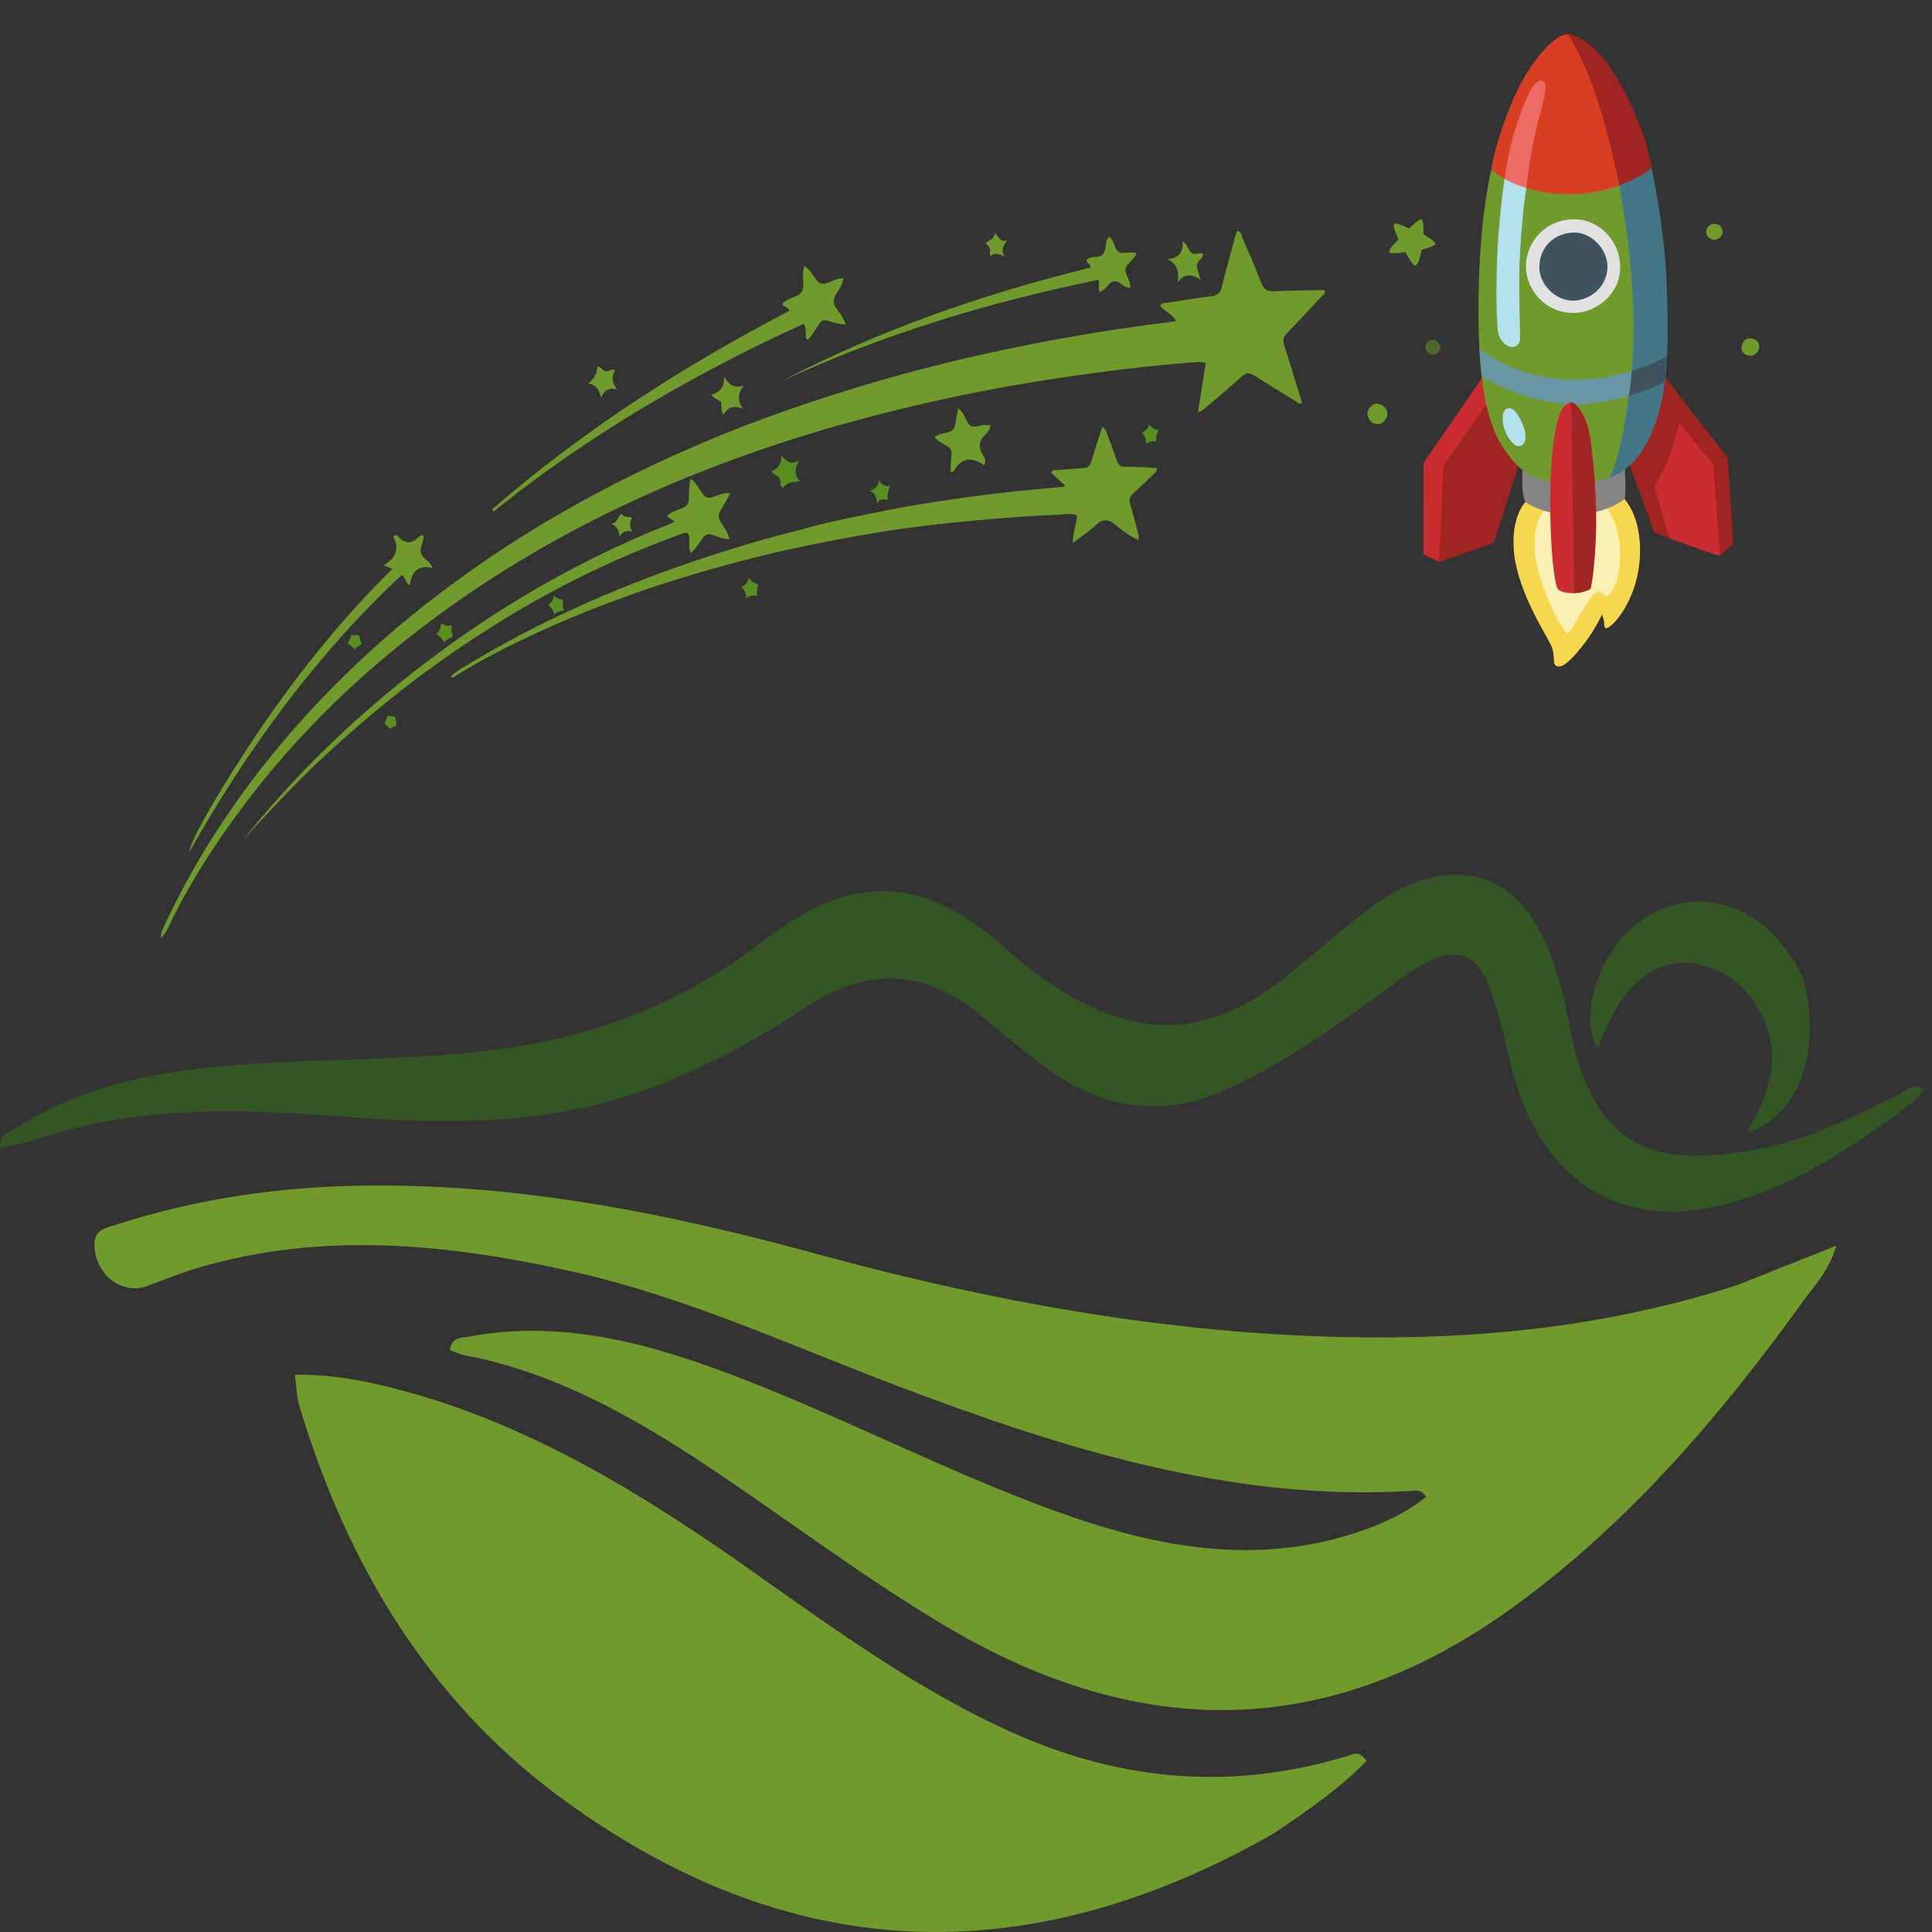 <svg width="64" height="64" viewBox="0 0 64 64" fill="none" xmlns="http://www.w3.org/2000/svg">
<rect x="0" y="0" width="64" height="64" fill="#333333" stroke="none"/>
<path d="M57.544 42.571C58.634 42.138 59.656 41.733 60.834 41.265C60.575 42.116 60.12 42.563 59.758 43.067C56.953 46.965 53.878 50.531 50.09 53.264C43.983 57.671 37.763 57.646 31.445 53.939C28.67 52.31 26.08 50.323 23.386 48.535C20.887 46.876 18.302 45.445 15.4 44.896C15.232 44.864 15.07 44.781 14.9 44.72C14.991 44.257 15.302 44.322 15.543 44.277C18.613 43.701 21.519 44.499 24.393 45.599C27.948 46.959 31.359 48.745 34.933 50.046C38.091 51.196 41.287 51.848 44.585 50.877C45.52 50.601 46.431 50.226 47.241 49.587C47.076 49.314 46.879 49.381 46.715 49.391C40.79 49.738 35.202 47.99 29.678 45.892C26.125 44.542 22.644 42.938 18.945 42.117C14.825 41.203 10.699 40.779 6.564 41.998C5.989 42.167 5.428 42.397 4.863 42.604C4.052 42.9 3.192 42.254 3.13 41.315C3.092 40.74 3.463 40.697 3.81 40.583C6.576 39.679 9.405 39.295 12.279 39.272C17.286 39.232 22.163 40.203 27.012 41.527C33.392 43.269 39.855 44.393 46.45 44.298C50.189 44.244 53.873 43.757 57.544 42.571Z" fill="#719A2C"/>
<path d="M42.191 60.737C34.013 65.404 26.073 65.142 18.443 59.452C14.257 56.331 11.507 51.895 9.912 46.553C9.829 46.275 9.825 45.966 9.766 45.541C11.091 45.519 12.332 45.785 13.549 46.123C17.588 47.248 21.197 49.429 24.696 51.892C27.622 53.952 30.52 56.085 33.764 57.493C37.313 59.034 40.935 59.297 44.622 58.172C44.802 58.117 45.015 57.956 45.269 58.334C44.355 59.267 43.303 59.986 42.191 60.737Z" fill="#719A2C"/>
<path d="M0.001 38.018C-0.024 37.543 0.326 37.484 0.567 37.335C2.477 36.152 4.554 35.616 6.705 35.38C10.317 34.983 13.964 35.242 17.565 34.589C20.348 34.085 22.915 32.999 25.229 31.207C28.218 28.893 30.549 28.937 33.379 31.469C34.462 32.439 35.636 33.222 36.964 33.672C38.941 34.342 40.734 33.775 42.384 32.515C43.393 31.744 44.337 30.865 45.352 30.104C46.306 29.388 47.371 28.89 48.54 28.994C49.651 29.092 50.466 29.796 51.029 30.885C51.516 31.827 51.778 32.859 51.973 33.904C52.766 38.171 54.866 38.686 58.222 38.069C59.842 37.771 61.36 37.031 62.859 36.278C63.108 36.153 63.336 35.851 63.746 36.086C63.207 36.73 62.552 37.116 61.933 37.545C60.328 38.657 58.649 39.58 56.774 39.982C53.425 40.702 50.881 38.89 50.028 35.181C49.843 34.373 49.646 33.561 49.373 32.786C48.971 31.644 48.293 31.341 47.297 31.863C46.707 32.172 46.163 32.596 45.614 32.997C43.989 34.186 42.342 35.335 40.531 36.133C38.325 37.107 36.268 36.665 34.362 35.154C33.728 34.653 33.098 34.147 32.476 33.628C30.608 32.072 28.695 32.051 26.714 33.356C25.041 34.458 23.304 35.408 21.449 36.083C18.237 37.253 14.95 37.259 11.632 37.007C8.148 36.742 4.664 36.587 1.252 37.724C0.856 37.855 0.45 37.95 0.001 38.018Z" fill="#345524"/>
<path d="M59.704 32.33C60.389 34.696 59.638 36.95 57.84 37.554C58.644 36.22 59.042 34.931 58.32 33.547C57.925 32.792 57.341 32.291 56.599 32.038C55.032 31.504 53.693 32.497 52.943 34.736C52.264 33.787 52.947 31.559 54.209 30.606C56.12 29.163 58.475 29.874 59.704 32.33Z" fill="#345524"/>
<path d="M13.194 20.755C16.247 18.187 19.586 16.255 23.119 14.734C24.758 14.028 26.431 13.437 28.124 12.913C29.595 12.458 31.079 12.066 32.575 11.735C34.596 11.286 36.631 10.93 38.679 10.677C38.764 10.666 38.849 10.652 38.961 10.635C38.819 10.39 38.575 10.323 38.434 10.126C38.485 10.018 38.575 10.042 38.647 10.031C39.146 9.953 39.646 9.872 40.147 9.811C40.33 9.788 40.426 9.711 40.475 9.505C40.594 9.011 40.731 8.523 40.864 8.034C40.9 7.904 40.918 7.765 40.995 7.648C41.099 7.661 41.109 7.763 41.141 7.837C41.356 8.342 41.584 8.842 41.773 9.359C41.864 9.606 41.996 9.655 42.203 9.647C42.728 9.626 43.253 9.62 43.777 9.609C43.812 9.608 43.847 9.614 43.885 9.618C43.902 9.749 43.806 9.791 43.749 9.852C43.376 10.257 43 10.66 42.619 11.057C42.507 11.173 42.489 11.278 42.542 11.442C42.746 12.072 42.936 12.708 43.131 13.344C43.025 13.408 42.968 13.32 42.906 13.282C42.45 13.004 41.992 12.727 41.543 12.435C41.389 12.336 41.28 12.341 41.139 12.469C40.746 12.826 40.341 13.163 39.939 13.506C39.877 13.559 39.818 13.622 39.688 13.646C39.775 13.091 39.858 12.558 39.942 12.023C39.781 11.976 39.651 11.993 39.524 12.003C38.086 12.114 36.654 12.288 35.227 12.5C33.736 12.72 32.251 12.994 30.775 13.328C28.862 13.761 26.971 14.283 25.107 14.93C20.835 16.412 16.808 18.469 13.167 21.425C10.802 23.346 8.713 25.59 6.979 28.241C6.466 29.025 5.992 29.841 5.582 30.701C5.521 30.827 5.461 30.956 5.331 31.078C5.323 30.896 5.39 30.779 5.444 30.664C6.183 29.075 7.069 27.598 8.08 26.215C9.58 24.159 11.299 22.366 13.194 20.755Z" fill="#719A2C"/>
<path d="M26.594 17.53C27.351 17.304 28.105 17.166 28.854 17.009C30.257 16.716 31.672 16.508 33.09 16.336C33.777 16.253 34.467 16.2 35.155 16.132C35.195 16.128 35.242 16.151 35.284 16.086C35.13 15.946 34.975 15.806 34.826 15.67C34.858 15.548 34.932 15.581 34.992 15.576C35.3 15.551 35.609 15.521 35.918 15.504C36.059 15.496 36.114 15.409 36.156 15.272C36.268 14.898 36.391 14.527 36.516 14.133C36.655 14.239 36.673 14.383 36.72 14.501C36.819 14.753 36.909 15.01 36.998 15.267C37.045 15.404 37.114 15.462 37.256 15.462C37.612 15.461 37.968 15.487 38.325 15.503C38.33 15.646 38.241 15.678 38.185 15.732C37.968 15.945 37.751 16.159 37.526 16.361C37.418 16.457 37.397 16.554 37.44 16.7C37.537 17.03 37.621 17.366 37.709 17.7C37.723 17.754 37.739 17.81 37.695 17.89C37.438 17.757 37.189 17.592 36.967 17.397C36.712 17.174 36.512 17.186 36.27 17.419C36.06 17.622 35.813 17.777 35.539 17.985C35.538 17.638 35.657 17.371 35.682 17.078C35.472 16.982 35.261 17.045 35.06 17.052C34.147 17.084 33.235 17.155 32.324 17.239C31.175 17.344 30.028 17.475 28.889 17.669C27.395 17.924 25.908 18.222 24.435 18.614C21.728 19.336 19.083 20.263 16.547 21.565C16.082 21.803 15.626 22.063 15.176 22.337C15.104 22.382 15.037 22.454 14.917 22.436C15.094 22.235 15.304 22.131 15.501 22.012C17.87 20.586 20.356 19.486 22.925 18.612C24.13 18.203 25.345 17.836 26.594 17.53Z" fill="#719A2C"/>
<path d="M14.522 21.953C13.328 22.794 12.21 23.721 11.124 24.701C10.04 25.679 9.031 26.751 8.038 27.842C9.968 25.407 12.186 23.354 14.606 21.572C17.025 19.791 19.603 18.369 22.335 17.297C22.28 17.166 22.147 17.201 22.097 17.077C22.259 16.946 22.456 16.897 22.637 16.815C22.762 16.759 22.811 16.678 22.819 16.526C22.829 16.312 22.817 16.093 22.877 15.859C23.061 15.989 23.153 16.185 23.272 16.349C23.359 16.469 23.435 16.516 23.582 16.472C23.767 16.416 23.947 16.319 24.196 16.333C24.083 16.536 23.991 16.72 23.881 16.89C23.794 17.027 23.782 17.133 23.871 17.283C23.976 17.46 24.108 17.625 24.171 17.858C23.957 17.862 23.777 17.778 23.596 17.716C23.458 17.669 23.369 17.704 23.278 17.828C23.156 17.992 23.051 18.176 22.886 18.314C22.804 18.172 22.84 18.033 22.837 17.9C22.832 17.649 22.784 17.607 22.578 17.682C20.554 18.42 18.602 19.346 16.733 20.49C15.986 20.947 15.252 21.428 14.522 21.953Z" fill="#719A2C"/>
<path d="M17.202 16.275C16.909 16.506 16.629 16.727 16.35 16.948C16.335 16.921 16.321 16.895 16.306 16.869C19.349 14.229 22.67 12.111 26.149 10.296C26.104 10.146 25.968 10.19 25.909 10.066C26.038 9.93 26.213 9.88 26.371 9.808C26.539 9.732 26.62 9.639 26.612 9.415C26.605 9.226 26.574 9.026 26.644 8.808C26.815 8.919 26.918 9.096 27.028 9.252C27.143 9.416 27.257 9.434 27.423 9.367C27.582 9.303 27.742 9.221 27.938 9.212C27.917 9.427 27.796 9.572 27.708 9.727C27.602 9.914 27.578 10.06 27.723 10.242C27.833 10.382 27.944 10.535 28.015 10.747C27.786 10.751 27.597 10.673 27.406 10.62C27.282 10.586 27.207 10.618 27.131 10.733C27.013 10.913 26.913 11.112 26.758 11.258C26.655 11.193 26.7 11.094 26.691 11.011C26.681 10.925 26.695 10.831 26.618 10.727C23.33 12.231 20.167 14.019 17.202 16.275Z" fill="#719A2C"/>
<path d="M37.383 8.747C37.266 8.845 37.261 8.946 37.312 9.077C37.367 9.215 37.442 9.348 37.443 9.526C37.3 9.539 37.195 9.443 37.089 9.377C36.948 9.288 36.843 9.3 36.726 9.43C36.642 9.524 36.561 9.637 36.43 9.668C36.34 9.551 36.459 9.413 36.384 9.271C32.773 10.007 29.236 11.068 25.831 12.656C29.126 10.924 32.579 9.736 36.124 8.865C36.123 8.741 35.997 8.721 35.993 8.613C36.077 8.514 36.193 8.516 36.294 8.514C36.51 8.511 36.6 8.39 36.628 8.162C36.641 8.055 36.649 7.934 36.738 7.839C36.849 7.916 36.891 8.049 36.936 8.169C36.999 8.336 37.087 8.406 37.252 8.377C37.375 8.355 37.504 8.372 37.656 8.371C37.592 8.551 37.471 8.624 37.383 8.747Z" fill="#719A2C"/>
<path d="M8.623 24.146C9.937 22.224 11.366 20.445 13.002 18.843C12.91 18.808 12.839 18.781 12.7 18.727C13.111 18.499 13.245 18.183 13.027 17.77C13.112 17.684 13.166 17.742 13.2 17.78C13.427 18.03 13.649 18.018 13.876 17.782C13.91 17.747 13.956 17.712 14.023 17.744C14.05 17.945 13.891 18.131 13.946 18.325C14.001 18.516 14.232 18.558 14.333 18.818C13.877 18.698 13.636 18.916 13.578 19.389C13.416 19.321 13.455 19.137 13.309 19.047C10.526 21.634 8.246 24.736 6.275 28.215C6.282 27.857 7.383 25.977 8.623 24.146Z" fill="#719A2C"/>
<path d="M32.6 15.408C32.205 15.139 31.867 15.14 31.598 15.599C31.579 15.631 31.542 15.651 31.484 15.616C31.494 15.444 31.498 15.26 31.519 15.078C31.535 14.937 31.496 14.853 31.384 14.784C31.242 14.696 31.085 14.632 30.96 14.48C31.1 14.357 31.267 14.367 31.412 14.321C31.562 14.274 31.628 14.192 31.649 14.028C31.669 13.87 31.705 13.715 31.739 13.527C31.9 13.639 31.955 13.802 32.023 13.942C32.101 14.103 32.196 14.157 32.355 14.125C32.499 14.095 32.647 14.056 32.813 14.091C32.781 14.28 32.651 14.371 32.561 14.484C32.436 14.641 32.433 14.778 32.504 14.967C32.555 15.105 32.716 15.222 32.6 15.408Z" fill="#719A2C"/>
<path d="M39.663 8.399C39.736 8.395 39.793 8.368 39.855 8.42C39.843 8.583 39.651 8.641 39.65 8.789C39.649 8.925 39.714 9.062 39.769 9.27C39.482 9.073 39.236 9.048 39.014 9.354C39.065 9 38.998 8.739 38.679 8.587C39.011 8.552 39.203 8.394 39.177 8C39.397 8.1 39.361 8.49 39.663 8.399Z" fill="#719A2C"/>
<path d="M23.881 13.321C23.789 13.219 23.659 13.214 23.556 13.073C23.833 13.005 24.004 12.838 23.987 12.473C24.147 12.756 24.34 12.878 24.639 12.771C24.441 13.029 24.41 13.271 24.618 13.544C24.344 13.441 24.117 13.451 23.965 13.744C23.87 13.595 23.918 13.458 23.881 13.321Z" fill="#719A2C"/>
<path d="M25.844 15.908C25.813 15.724 25.63 15.768 25.555 15.608C25.785 15.544 25.882 15.36 25.886 15.081C26.048 15.296 26.215 15.407 26.469 15.255C26.332 15.504 26.3 15.727 26.495 15.941C26.115 15.982 26.115 15.982 25.924 16.158C25.832 16.11 25.868 16.006 25.844 15.908Z" fill="#598F20"/>
<path d="M20.174 12.278C20.241 12.249 20.292 12.211 20.372 12.272C20.238 12.483 20.28 12.686 20.44 12.896C20.2 12.844 20.021 12.892 19.921 13.175C19.841 12.931 19.759 12.721 19.49 12.721C19.741 12.44 19.741 12.44 19.796 12.135C19.93 12.145 19.995 12.373 20.174 12.278Z" fill="#719A2C"/>
<path d="M32.789 8.378C32.843 8.213 32.722 8.15 32.652 8.045C32.769 7.954 32.933 7.933 32.955 7.714C33.08 7.838 33.132 8.034 33.36 7.962C33.24 8.144 33.147 8.274 33.276 8.5C33.089 8.405 32.97 8.364 32.849 8.463C32.817 8.488 32.786 8.443 32.789 8.378Z" fill="#719A2C"/>
<path d="M20.59 17.02C20.678 17.164 20.81 17.104 20.931 17.14C20.878 17.29 20.833 17.433 20.945 17.604C20.775 17.582 20.636 17.581 20.531 17.764C20.491 17.58 20.455 17.433 20.256 17.36C20.464 17.303 20.466 17.105 20.59 17.02Z" fill="#719A2C"/>
<path d="M29.422 16.544C29.291 16.561 29.158 16.479 29.051 16.685C29.014 16.487 29.029 16.326 28.811 16.272C28.996 16.184 29.098 16.105 29.114 15.916C29.233 16.043 29.318 16.148 29.481 16.082C29.438 16.257 29.374 16.389 29.422 16.544Z" fill="#598F20"/>
<path d="M25.132 19.395C25.047 19.501 25.084 19.62 25.077 19.748C24.954 19.711 24.839 19.716 24.715 19.818C24.72 19.652 24.665 19.546 24.556 19.447C24.689 19.395 24.765 19.308 24.803 19.146C24.897 19.29 25.032 19.301 25.132 19.395Z" fill="#598F20"/>
<path d="M15.001 21.022C14.968 21.202 14.773 21.122 14.726 21.307C14.649 21.167 14.575 21.074 14.455 21.013C14.552 20.911 14.607 20.805 14.61 20.65C14.729 20.712 14.834 20.762 14.944 20.704C15.008 20.806 14.903 20.927 15.001 21.022Z" fill="#598F20"/>
<path d="M38.34 14.357C38.277 14.441 38.314 14.525 38.313 14.622C38.195 14.607 38.086 14.62 37.966 14.699C37.964 14.549 37.936 14.431 37.826 14.342C37.928 14.264 38.037 14.224 38.059 14.071C38.158 14.124 38.208 14.241 38.321 14.233C38.377 14.229 38.371 14.296 38.34 14.357Z" fill="#598F20"/>
<path d="M18.648 19.852C18.64 19.978 18.622 20.095 18.689 20.226C18.562 20.234 18.459 20.256 18.366 20.353C18.326 20.22 18.268 20.123 18.165 20.06C18.229 19.951 18.36 19.909 18.323 19.738C18.443 19.782 18.524 19.884 18.648 19.852Z" fill="#598F20"/>
<path d="M11.92 21.158C11.94 21.225 11.959 21.276 11.982 21.34C11.901 21.387 11.812 21.419 11.754 21.514C11.672 21.451 11.624 21.353 11.512 21.329C11.557 21.219 11.633 21.136 11.628 21.004C11.701 21.139 11.893 20.89 11.92 21.158Z" fill="#598F20"/>
<path d="M13.111 23.887C13.205 24.144 12.953 24.026 12.935 24.155C12.859 24.081 12.801 24.024 12.743 23.967C12.774 23.885 12.805 23.806 12.843 23.707C12.922 23.784 13.105 23.611 13.111 23.887Z" fill="#598F20"/>
<g clip-path="url(#clip0_631_2)">
<path d="M47.154 18.366L47.157 15.331L49.278 12.252L50.394 13.865L47.987 18.481L47.662 18.612L47.154 18.366Z" fill="#CA2C31"/>
<path d="M47.809 15.448L47.678 18.617L49.49 17.979L50.379 15.174L49.93 14.73L49.278 13.334L47.809 15.448ZM54.384 14.133L53.938 15.286L54.801 17.641C54.801 17.641 56.948 18.436 56.978 18.406C57.008 18.376 57.414 18.025 57.414 18.025L57.236 15.172L54.985 12.274L54.384 14.133Z" fill="#A02422"/>
<path d="M54.795 16.105C54.795 16.105 55.147 15.566 55.311 15.095C55.474 14.624 55.637 14.004 55.637 14.004L56.758 15.397L56.973 18.406C56.973 18.406 56.849 18.394 56.105 18.124C55.511 17.908 55.301 17.829 55.301 17.829L54.795 16.105Z" fill="#CA2C31"/>
<path d="M50.58 16.577C50.58 16.577 50.001 17.073 50.165 18.404C50.315 19.619 51.178 20.971 51.368 21.351C51.558 21.732 51.385 22.024 51.593 22.075C51.801 22.126 52.127 21.78 52.487 21.312C52.847 20.844 53.069 20.357 53.069 20.357C53.069 20.357 53.096 20.419 53.135 20.576C53.148 20.632 53.124 20.757 53.181 20.802C53.318 20.911 54.363 19.857 54.328 18.156C54.29 16.32 53.085 16.004 53.085 16.004L50.58 16.577Z" fill="#F7D74D"/>
<path d="M51.177 16.844C51.177 16.844 50.633 17.457 50.906 18.679C51.179 19.9 51.825 20.98 51.929 20.991C52.032 21.004 52.593 19.785 52.871 19.633C53.062 19.53 53.137 19.754 53.215 19.753C53.281 19.753 53.721 19.418 53.66 18.112C53.6 16.805 52.492 16.007 52.492 16.007L51.177 16.844Z" fill="#FBF0B4"/>
<path d="M50.437 15.549C50.437 15.549 50.408 16.1 50.455 16.352C50.502 16.604 50.515 16.617 50.566 16.655C50.618 16.693 51.221 17.075 52.102 17.053C53.182 17.026 53.742 16.602 53.812 16.531C53.883 16.459 53.818 15.457 53.818 15.457L50.437 15.549Z" fill="#858585"/>
<path d="M53.298 15.816C53.298 15.816 54.078 15.649 54.596 14.589C55.304 13.141 55.274 11.536 55.217 9.53C55.161 7.594 54.713 5.574 54.713 5.574L52.283 4.282L53.298 15.816Z" fill="#437687"/>
<path d="M53.932 13.117L53.655 12.585L54.024 12.302C54.024 12.302 54.388 12.169 54.655 12.07C54.922 11.971 55.22 11.799 55.22 11.799L55.154 12.653C55.154 12.653 54.807 12.813 54.543 12.918C54.245 13.037 53.932 13.117 53.932 13.117Z" fill="#3F545F"/>
<path d="M49.405 5.614C49.405 5.614 49.037 7.038 48.984 9.55C48.936 11.813 49.082 13.669 49.727 14.72C50.268 15.6 50.794 15.934 51.655 15.998C52.566 16.066 53.298 15.815 53.298 15.815C53.298 15.815 53.67 15.449 54.007 12.726C54.426 9.326 53.463 5.322 53.463 5.322L49.405 5.614Z" fill="#719A2C"/>
<path d="M53.672 6.132C53.672 6.132 52.557 6.588 51.218 6.376C49.888 6.166 49.405 5.602 49.405 5.602C49.405 5.602 49.5 4.774 50.117 3.31C50.533 2.326 51.337 1.222 51.884 1.137C52.431 1.052 53.081 2.746 53.081 2.746L54.003 5.572L53.672 6.132Z" fill="#D83F22"/>
<path d="M53.956 13.107C53.956 13.107 52.936 13.444 52.014 13.39C50.273 13.288 49.081 12.447 49.081 12.447L49.004 11.558C49.004 11.558 50.194 12.53 52.002 12.58C53.18 12.612 54.051 12.291 54.051 12.291C54.051 12.291 54.033 12.51 54.005 12.735C53.987 12.879 53.956 13.107 53.956 13.107Z" fill="#6896A5"/>
<path d="M54.713 5.574C54.713 5.574 54.624 4.679 53.896 3.196C52.881 1.128 51.947 1.136 51.947 1.136C51.947 1.136 52.527 2.022 53.005 3.585C53.388 4.838 53.638 6.145 53.638 6.145C53.638 6.145 54.063 5.98 54.267 5.866C54.525 5.722 54.713 5.574 54.713 5.574Z" fill="#A02422"/>
<path d="M50.309 14.779C50.546 14.772 50.607 14.466 50.441 14.062C50.275 13.657 50.113 13.501 49.953 13.528C49.752 13.561 49.745 13.94 49.825 14.188C49.915 14.463 50.129 14.784 50.309 14.779ZM49.84 5.925C49.84 5.925 49.647 7.15 49.593 8.606C49.544 9.943 49.588 10.904 49.642 11.083C49.7 11.275 49.876 11.45 50.019 11.487C50.161 11.523 50.323 11.453 50.349 11.269C50.374 11.083 50.284 9.498 50.361 8.222C50.431 7.055 50.56 6.229 50.56 6.229C50.56 6.229 50.407 5.691 50.296 5.645C50.184 5.598 49.84 5.925 49.84 5.925Z" fill="#B3E1EE"/>
<path d="M49.84 5.925C49.84 5.925 49.956 4.995 50.24 4.137C50.503 3.339 50.807 2.588 51.094 2.681C51.367 2.77 51.027 3.613 50.843 4.469C50.66 5.325 50.561 6.226 50.561 6.226C50.561 6.226 50.344 6.164 50.164 6.085C50.053 6.038 49.945 5.984 49.84 5.925Z" fill="#ED6A65"/>
<path d="M52.071 7.265C51.07 7.313 50.48 8.171 50.554 8.954C50.632 9.76 51.335 10.4 52.172 10.366C52.933 10.334 53.744 9.679 53.665 8.723C53.596 7.874 52.889 7.225 52.071 7.265Z" fill="#E1E1E1"/>
<path d="M50.992 8.851C50.99 9.465 51.614 10.047 52.257 9.949C52.818 9.864 53.26 9.392 53.249 8.813C53.239 8.234 52.703 7.705 52.16 7.702C51.535 7.7 50.994 8.149 50.992 8.851Z" fill="#3F545F"/>
<path d="M51.938 14.492C51.938 14.492 51.922 13.325 52.049 13.324C52.176 13.323 52.526 13.686 52.651 14.359C52.774 15.032 52.878 16.349 52.877 17.309C52.875 18.255 52.746 19.465 52.674 19.519C52.617 19.562 52.316 19.665 52.138 19.649C51.963 19.632 51.738 18.944 51.68 18.699C51.623 18.453 51.938 14.492 51.938 14.492Z" fill="#A02524"/>
<path d="M51.614 19.521C51.742 19.662 52.144 19.65 52.144 19.65L52.049 13.325C52.049 13.325 51.736 13.308 51.577 14.01C51.417 14.719 51.366 15.426 51.355 16.535C51.342 18.082 51.485 19.379 51.614 19.521Z" fill="#CA2C31"/>
<path d="M45.299 13.693C45.301 13.901 45.464 14.071 45.675 14.049C45.863 14.03 45.974 13.807 45.959 13.668C45.944 13.528 45.769 13.37 45.603 13.372C45.437 13.373 45.3 13.567 45.299 13.693Z" fill="#719A2C"/>
<path opacity="0.5" d="M47.218 11.505C47.228 11.67 47.383 11.773 47.504 11.747C47.624 11.721 47.728 11.606 47.715 11.487C47.703 11.381 47.59 11.258 47.444 11.259C47.318 11.261 47.212 11.398 47.218 11.505Z" fill="#719A2C"/>
<path d="M46.332 7.928C46.332 7.928 46.118 7.49 46.181 7.418C46.245 7.346 46.674 7.574 46.674 7.574C46.674 7.574 47.013 7.238 47.086 7.264C47.178 7.298 47.15 7.757 47.15 7.757C47.15 7.757 47.549 7.993 47.55 8.069C47.551 8.153 47.093 8.279 47.093 8.279C47.093 8.279 47.006 8.788 46.884 8.796C46.779 8.804 46.556 8.351 46.556 8.351C46.556 8.351 46.071 8.43 46.028 8.358C45.968 8.257 46.332 7.928 46.332 7.928ZM58.043 11.778C58.219 11.726 58.324 11.548 58.255 11.375C58.194 11.22 57.977 11.182 57.864 11.227C57.75 11.273 57.657 11.459 57.699 11.6C57.74 11.739 57.938 11.81 58.043 11.778ZM56.863 7.42C56.698 7.385 56.526 7.493 56.517 7.664C56.509 7.831 56.655 7.932 56.767 7.944C56.879 7.956 57.035 7.846 57.063 7.714C57.091 7.582 56.962 7.439 56.863 7.42Z" fill="#719A2C"/>
</g>
<defs>
<clipPath id="clip0_631_2">
<rect width="16.936" height="16.936" fill="white" transform="translate(40.049 12.054) rotate(-45.379)"/>
</clipPath>
</defs>
</svg>
